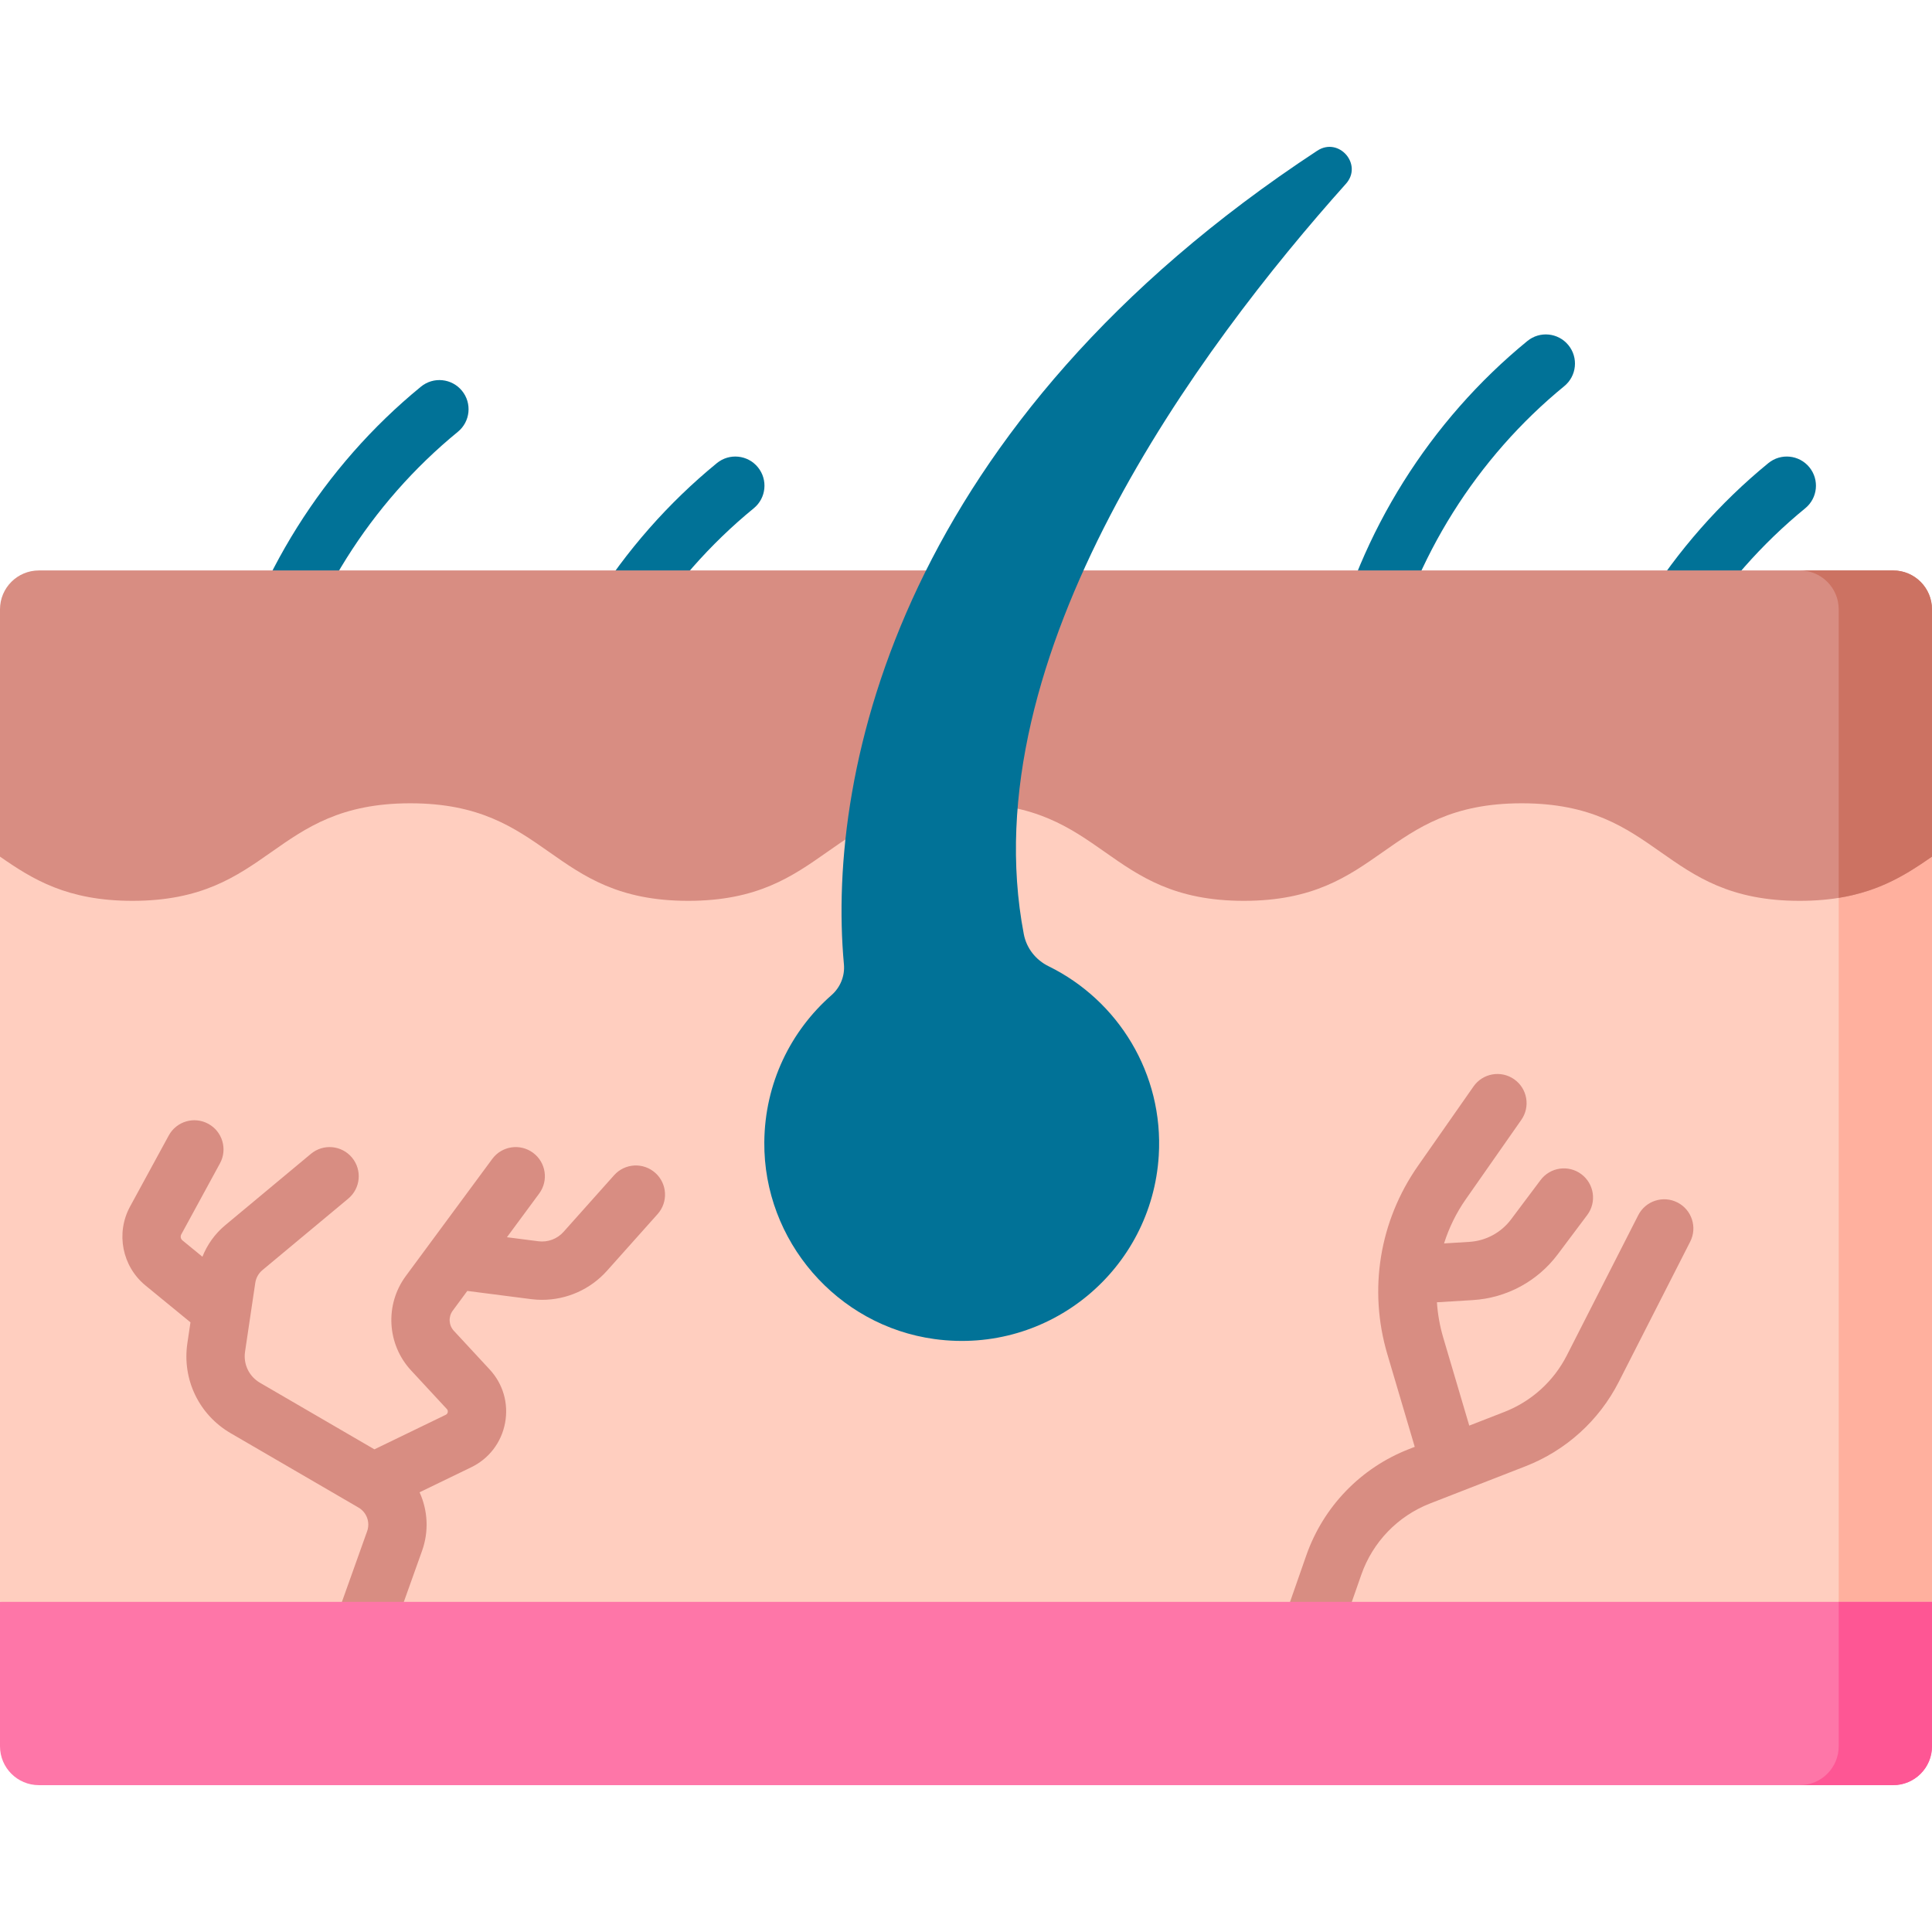 <svg id="Capa_1" enable-background="new 0 0 512 512" height="512" viewBox="0 0 512 512" width="512" xmlns="http://www.w3.org/2000/svg"><g><g fill="#017297"><path d="m66.967 195.031c-.598 0-1.205-.07-1.811-.215-4.149-.997-6.705-5.169-5.708-9.318 7.789-32.426 26.295-61.912 52.108-83.028 3.303-2.703 8.171-2.214 10.873 1.088 2.702 3.303 2.215 8.171-1.088 10.872-23.217 18.993-39.861 45.514-46.867 74.678-.852 3.542-4.017 5.923-7.507 5.923z"/><path d="m145.385 215.297c-.598 0-1.205-.07-1.811-.215-4.149-.997-6.705-5.169-5.708-9.318 7.79-32.427 26.296-61.913 52.109-83.028 3.302-2.703 8.171-2.214 10.872 1.088 2.702 3.303 2.214 8.171-1.089 10.872-23.216 18.992-39.861 45.513-46.867 74.678-.851 3.541-4.017 5.923-7.506 5.923z"/><path d="m360.176 182.934c-.598 0-1.205-.07-1.811-.215-4.149-.997-6.705-5.169-5.708-9.318 7.789-32.426 26.295-61.912 52.108-83.028 3.303-2.704 8.171-2.215 10.873 1.088s2.215 8.171-1.088 10.872c-23.217 18.993-39.861 45.514-46.867 74.678-.853 3.541-4.018 5.923-7.507 5.923z"/><path d="m424.037 215.297c-.598 0-1.205-.07-1.811-.215-4.149-.997-6.705-5.169-5.708-9.318 7.79-32.427 26.296-61.913 52.109-83.028 3.302-2.703 8.171-2.214 10.872 1.088 2.702 3.303 2.214 8.171-1.089 10.872-23.216 18.992-39.861 45.513-46.867 74.678-.851 3.541-4.017 5.923-7.506 5.923z"/></g><path d="m0 424.51v-197.497l19.607-39.429c0-5.69 27.086 11.228 10.302-10.302l454.275-14.29c5.69 0 10.302 4.612 10.302 10.302l17.514 53.722v197.494l-256 20.604z" fill="#ffcebf"/><g fill="#ffb09e"><path d="m504.792 174.571c0-5.69-.157-13.251-5.846-13.251l-3.989-6.624c-2.264 1.01-7.682 3.093-7.682 6.781v263.033h24.725v-197.494z"/><path d="m494.487 153.915.47.781c1.228-.548 1.531-.781-.47-.781z"/></g><path d="m173.658 310.823c-3.182-2.842-8.067-2.565-10.909.618l-13.413 15.025c-1.674 1.875-4.162 2.799-6.656 2.483l-8.337-1.072 8.545-11.574c2.535-3.433 1.806-8.271-1.627-10.805-3.433-2.533-8.271-1.806-10.805 1.628l-16.374 22.179c-.016.022-.033.045-.049.067l-6.489 8.79c-5.597 7.58-5.011 18.101 1.393 25.014l9.481 10.234c.082.089.331.357.241.836-.06.318-.238.55-.529.691l-18.908 9.153-30.322-17.638c-2.899-1.686-4.454-4.92-3.961-8.237l2.711-18.242c.197-1.327.874-2.531 1.905-3.389l22.733-18.932c3.279-2.731 3.724-7.603.993-10.882-2.73-3.279-7.602-3.722-10.881-.993l-22.733 18.933c-2.701 2.25-4.747 5.125-6.026 8.338l-5.293-4.337c-.468-.383-.598-1.047-.309-1.577l10.254-18.834c2.041-3.747.656-8.44-3.091-10.48-3.749-2.041-8.441-.656-10.48 3.092l-10.255 18.834c-3.832 7.04-2.114 15.837 4.087 20.919l11.921 9.767-.819 5.514c-1.428 9.613 3.076 18.981 11.476 23.867l33.874 19.704c2.173 1.264 3.136 3.899 2.291 6.267l-8.603 24.099c-1.435 4.019.66 8.44 4.679 9.874.859.307 1.735.452 2.598.452 3.174 0 6.148-1.971 7.277-5.131l8.603-24.099c1.862-5.215 1.501-10.756-.661-15.51l13.675-6.62c4.733-2.292 8.007-6.57 8.981-11.738s-.517-10.344-4.091-14.2l-9.481-10.233c-1.366-1.475-1.491-3.718-.298-5.336l3.863-5.233 16.869 2.17c.985.127 1.97.189 2.95.189 6.526 0 12.798-2.77 17.206-7.707l13.412-15.024c2.842-3.189 2.565-8.072-.618-10.914z" fill="#d88d82"/><path d="m444.541 318.666c-3.802-1.939-8.455-.426-10.391 3.377l-18.921 37.143c-3.5 6.87-9.383 12.195-16.567 14.995l-9.293 3.621-6.89-23.298c-.916-3.097-1.47-6.242-1.679-9.385l9.516-.582c8.931-.547 17.132-4.966 22.5-12.124l7.813-10.418c2.56-3.413 1.868-8.257-1.545-10.817s-8.257-1.868-10.817 1.545l-7.813 10.417c-2.644 3.525-6.684 5.702-11.082 5.971l-6.685.409c1.299-4.115 3.218-8.066 5.767-11.711l14.712-21.036c2.446-3.497 1.594-8.315-1.903-10.761-3.495-2.444-8.313-1.592-10.76 1.903l-14.712 21.036c-10.227 14.622-13.19 32.822-8.129 49.933l7.26 24.546-1.544.602c-12.768 4.977-22.683 15.25-27.205 28.184l-9.195 26.309c-1.408 4.028.716 8.436 4.744 9.843.844.295 1.704.435 2.549.435 3.193 0 6.181-1.995 7.294-5.179l9.195-26.309c3.03-8.667 9.674-15.55 18.228-18.884l25.286-9.853c10.721-4.179 19.501-12.127 24.724-22.379l18.921-37.143c1.936-3.8.424-8.453-3.378-10.39z" fill="#d88d82"/><path d="m512 161.477c0-5.689-4.612-10.302-10.302-10.302h-491.396c-5.69.001-10.302 4.613-10.302 10.302v65.535c8.665 6.036 17.834 11.718 35.098 11.718 36.82 0 36.82-25.849 73.64-25.849 36.818 0 36.818 25.849 73.637 25.849 36.817 0 36.817-25.849 73.635-25.849 36.816 0 36.816 25.849 73.631 25.849 36.817 0 36.817-25.849 73.634-25.849 36.818 0 36.818 25.849 73.635 25.849 17.258 0 26.426-5.68 35.089-11.715v-65.538z" fill="#d88d82"/><path d="m487.276 161.477v76.458c10.922-1.758 17.985-6.225 24.724-10.92v-65.538c0-5.689-4.612-10.302-10.302-10.302h-24.724c5.689.001 10.302 4.613 10.302 10.302z" fill="#cc7262"/><path d="m356.681 48.712c4.576-5.114-1.868-12.534-7.603-8.766-109.754 72.106-130.218 163.569-125.43 215.618.285 3.093-.966 6.122-3.299 8.171-10.769 9.456-17.674 23.305-17.799 38.973-.207 26.091 19.263 48.627 45.115 52.158 30.508 4.167 57.568-18.454 59.419-48.618 1.333-21.73-10.802-41.164-29.201-50.185-3.399-1.667-5.85-4.773-6.561-8.492-14.137-73.883 46.685-155.637 85.359-198.859z" fill="#017297"/><path d="m0 424.51v38.271c0 5.69 4.612 10.302 10.302 10.302h491.396c5.69 0 10.302-4.612 10.302-10.302v-38.271z" fill="#fe76a8"/><path d="m487.276 424.51v38.271c0 5.69-4.612 10.302-10.302 10.302h24.724c5.69 0 10.302-4.612 10.302-10.302v-38.271z" fill="#fe5694"/></g></svg>